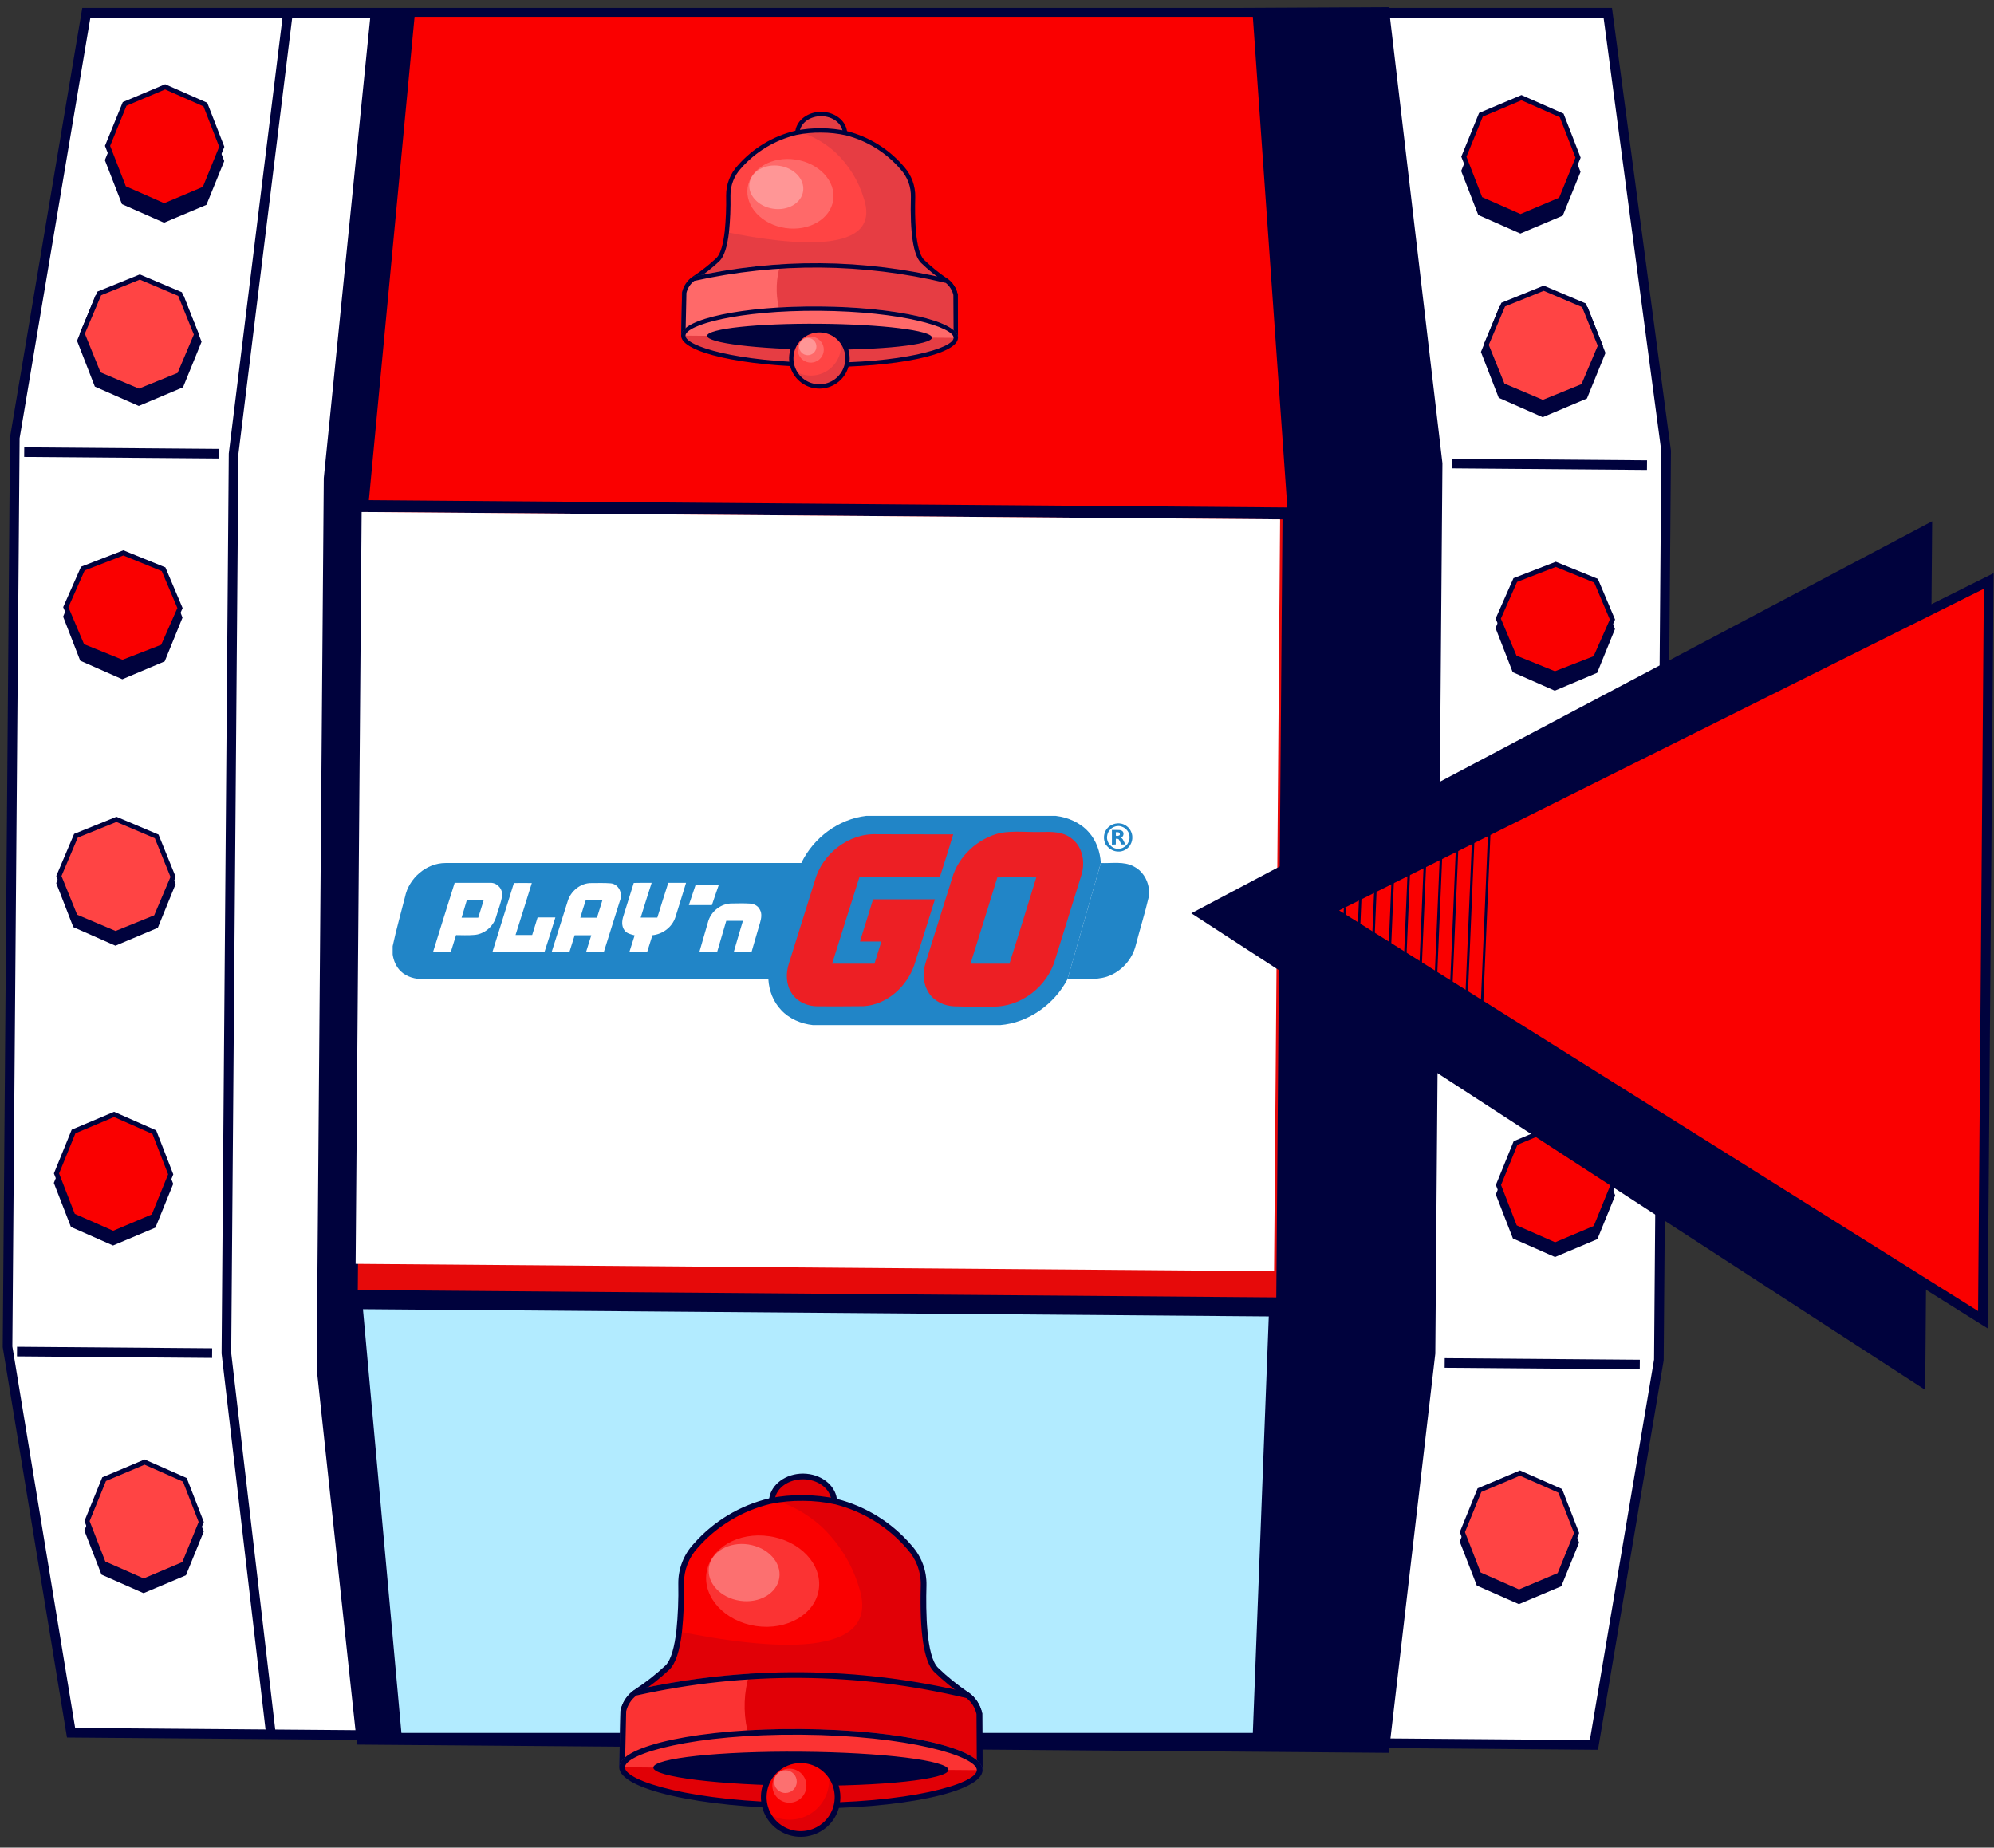 <?xml version="1.0" encoding="UTF-8"?> <svg xmlns="http://www.w3.org/2000/svg" width="545" height="505" viewBox="0 0 545 505" fill="none"><rect x="0" y="0" width="545" height="505" fill="#333333" stroke="none"/><path d="M4.045 119.665L23.598 3.475L439.438 3.475L455.39 123.275L453.403 371.71L435.651 476.932L19.425 473.603L2.058 368.1L4.045 119.665Z" fill="white" stroke="#00023D" stroke-width="2.629"></path><path d="M89.81 130.757L102.525 4.682L378.41 3.295L392.926 126.678L390.981 369.91L378.411 477.775L98.759 475.538L87.864 373.989L89.81 130.757Z" fill="#00023D" stroke="#00023D" stroke-width="2.629"></path><path d="M100.819 136.698L113.309 4.595L342.428 4.595L351.855 138.706L100.819 136.698Z" fill="#FA0000"></path><path d="M108.528 133.507L119.205 6.702L334.846 6.702L342.895 135.381L108.528 133.507Z" fill="#FA0000"></path><path d="M97.791 352.605L99.492 139.94L350.529 141.948L348.828 354.613L97.791 352.605Z" fill="#E60A0A"></path><path d="M97.196 345.447L98.84 139.935L349.876 141.943L348.232 347.455L97.196 345.447Z" fill="white"></path><path d="M108.519 474.966L97.76 356.508L348.146 358.511L343.691 474.966L108.519 474.966Z" fill="#B2EBFF" stroke="#00023D" stroke-width="2.629"></path><path d="M78.772 2.912L63.847 124.046L61.88 369.879L74.055 474.04" stroke="#00023D" stroke-width="2.629"></path><path d="M4.648 369.421L57.977 369.848" stroke="#00023D" stroke-width="2.629"></path><path d="M6.615 123.588L59.944 124.014" stroke="#00023D" stroke-width="2.629"></path><path d="M396.828 126.709L450.156 127.136" stroke="#00023D" stroke-width="2.629"></path><path d="M394.861 372.542L448.19 372.969" stroke="#00023D" stroke-width="2.629"></path><path d="M38.206 77.014L49.204 81.864L53.683 93.397L49.02 104.857L37.946 109.53L26.947 104.68L22.468 93.147L27.131 81.687L38.206 77.014Z" fill="#00023D" stroke="#00023D" stroke-width="2.629"></path><path d="M38.215 75.712L49.215 80.371L53.698 91.444L49.039 102.444L37.966 106.927L26.966 102.268L22.483 91.195L27.142 80.195L38.215 75.712Z" fill="#FF4444" stroke="#00023D" stroke-width="1.314"></path><path d="M45.104 27.638L56.102 32.488L60.582 44.021L55.918 55.481L44.844 60.155L33.846 55.304L29.366 43.772L34.029 32.312L45.104 27.638Z" fill="#00023D" stroke="#00023D" stroke-width="1.314"></path><path d="M45.135 23.737L56.134 28.587L60.613 40.12L55.95 51.58L44.875 56.254L33.877 51.403L29.397 39.871L34.061 28.411L45.135 23.737Z" fill="#FA0000" stroke="#00023D" stroke-width="1.314"></path><path d="M31.161 307.197L42.159 312.048L46.639 323.581L41.975 335.04L30.901 339.714L19.902 334.864L15.423 323.331L20.086 311.871L31.161 307.197Z" fill="#00023D" stroke="#00023D" stroke-width="1.314"></path><path d="M31.815 225.253L42.813 230.103L47.293 241.636L42.629 253.096L31.555 257.77L20.556 252.919L16.077 241.387L20.74 229.927L31.815 225.253Z" fill="#00023D" stroke="#00023D" stroke-width="1.314"></path><path d="M33.7 152.422L44.698 157.273L49.178 168.805L44.514 180.265L33.44 184.939L22.441 180.089L17.962 168.556L22.625 157.096L33.7 152.422Z" fill="#00023D" stroke="#00023D" stroke-width="1.314"></path><path d="M39.506 402.22L50.505 407.071L54.984 418.603L50.321 430.063L39.246 434.737L28.248 429.887L23.768 418.354L28.432 406.894L39.506 402.22Z" fill="#00023D" stroke="#00023D" stroke-width="1.314"></path><path d="M39.528 399.621L50.526 404.471L55.006 416.004L50.342 427.464L39.268 432.137L28.269 427.287L23.79 415.754L28.453 404.294L39.528 399.621Z" fill="#FF4444" stroke="#00023D" stroke-width="1.314"></path><path d="M31.182 304.596L42.181 309.446L46.66 320.979L41.996 332.438L30.922 337.112L19.924 332.262L15.444 320.729L20.108 309.269L31.182 304.596Z" fill="#FA0000" stroke="#00023D" stroke-width="1.314"></path><path d="M31.827 223.952L42.827 228.612L47.31 239.685L42.65 250.685L31.577 255.168L20.577 250.508L16.094 239.435L20.754 228.435L31.827 223.952Z" fill="#FF4444" stroke="#00023D" stroke-width="1.314"></path><path d="M33.711 151.122L44.713 155.591L49.2 166.204L44.544 176.744L33.472 181.037L22.471 176.568L17.984 165.955L22.64 155.415L33.711 151.122Z" fill="#FA0000" stroke="#00023D" stroke-width="1.314"></path><path d="M421.918 80.082L410.843 84.756L406.18 96.216L410.659 107.748L421.657 112.599L432.732 107.925L437.395 96.465L432.916 84.932L421.918 80.082Z" fill="#00023D" stroke="#00023D" stroke-width="2.629"></path><path d="M421.927 78.781L410.854 83.264L406.195 94.264L410.678 105.337L421.678 109.997L432.751 105.513L437.41 94.513L432.927 83.441L421.927 78.781Z" fill="#FF4444" stroke="#00023D" stroke-width="1.314"></path><path d="M415.808 30.603L404.734 35.276L400.07 46.736L404.55 58.269L415.548 63.119L426.623 58.446L431.286 46.986L426.806 35.453L415.808 30.603Z" fill="#00023D" stroke="#00023D" stroke-width="1.314"></path><path d="M415.839 26.7L404.765 31.374L400.101 42.834L404.581 54.366L415.579 59.217L426.654 54.543L431.317 43.083L426.838 31.55L415.839 26.7Z" fill="#FA0000" stroke="#00023D" stroke-width="1.314"></path><path d="M425.279 310.348L414.204 315.022L409.541 326.482L414.02 338.015L425.019 342.865L436.093 338.191L440.757 326.731L436.277 315.199L425.279 310.348Z" fill="#00023D" stroke="#00023D" stroke-width="1.314"></path><path d="M425.933 228.404L414.859 233.078L410.195 244.537L414.675 256.07L425.673 260.921L436.748 256.247L441.411 244.787L436.931 233.254L425.933 228.404Z" fill="#00023D" stroke="#00023D" stroke-width="1.314"></path><path d="M425.216 155.552L414.142 160.226L409.478 171.686L413.958 183.219L424.956 188.069L436.031 183.395L440.694 171.936L436.215 160.403L425.216 155.552Z" fill="#00023D" stroke="#00023D" stroke-width="1.314"></path><path d="M415.414 405.227L404.339 409.901L399.676 421.36L404.155 432.893L415.154 437.743L426.228 433.07L430.891 421.61L426.412 410.077L415.414 405.227Z" fill="#00023D" stroke="#00023D" stroke-width="1.314"></path><path d="M415.435 402.626L404.361 407.3L399.697 418.76L404.177 430.293L415.175 435.143L426.25 430.469L430.913 419.01L426.433 407.477L415.435 402.626Z" fill="#FF4444" stroke="#00023D" stroke-width="1.314"></path><path d="M425.298 307.747L414.224 312.421L409.56 323.881L414.04 335.414L425.038 340.264L436.113 335.59L440.776 324.13L436.297 312.598L425.298 307.747Z" fill="#FA0000" stroke="#00023D" stroke-width="1.314"></path><path d="M425.945 227.104L414.872 231.587L410.212 242.587L414.695 253.66L425.695 258.319L436.768 253.836L441.428 242.836L436.945 231.763L425.945 227.104Z" fill="#FF4444" stroke="#00023D" stroke-width="1.314"></path><path d="M425.226 154.253L414.155 158.546L409.499 169.086L413.985 179.699L424.987 184.168L436.058 179.876L440.714 169.336L436.227 158.723L425.226 154.253Z" fill="#FA0000" stroke="#00023D" stroke-width="1.314"></path><path d="M328.202 249.735L526.762 144.658L524.9 377.485L328.202 249.735Z" fill="#00023D" stroke="#00023D" stroke-width="2.629"></path><path d="M363.332 248.716L543.56 158.796L541.945 360.712L363.332 248.716Z" fill="#FA0000" stroke="#00023D" stroke-width="2.629"></path><g clip-path="url(#clip0_2789_152949)"><path d="M407.846 208.749L398.146 437.623" stroke="#00023D" stroke-width="0.675"></path><path d="M352.377 209.921L342.677 438.795" stroke="#00023D" stroke-width="0.675"></path><path d="M403.719 204.528L394.019 433.402" stroke="#00023D" stroke-width="0.675"></path><path d="M348.248 205.701L338.548 434.575" stroke="#00023D" stroke-width="0.675"></path><path d="M399.592 200.308L389.892 429.182" stroke="#00023D" stroke-width="0.675"></path><path d="M344.123 201.48L334.423 430.354" stroke="#00023D" stroke-width="0.675"></path><path d="M395.465 196.089L385.765 424.963" stroke="#00023D" stroke-width="0.675"></path><path d="M339.994 197.26L330.294 426.134" stroke="#00023D" stroke-width="0.675"></path><path d="M391.338 191.869L381.638 420.743" stroke="#00023D" stroke-width="0.675"></path><path d="M335.867 193.04L326.167 421.914" stroke="#00023D" stroke-width="0.675"></path><path d="M387.209 187.648L377.509 416.522" stroke="#00023D" stroke-width="0.675"></path><path d="M331.74 188.82L322.041 417.694" stroke="#00023D" stroke-width="0.675"></path><path d="M383.082 183.428L373.382 412.302" stroke="#00023D" stroke-width="0.675"></path><path d="M327.611 184.6L317.912 413.474" stroke="#00023D" stroke-width="0.675"></path><path d="M378.26 188.144L368.56 417.018" stroke="#00023D" stroke-width="0.675"></path><path d="M322.789 189.316L313.089 418.19" stroke="#00023D" stroke-width="0.675"></path><path d="M374.039 192.271L364.339 421.145" stroke="#00023D" stroke-width="0.675"></path><path d="M318.57 193.444L308.871 422.319" stroke="#00023D" stroke-width="0.675"></path><path d="M369.818 196.4L360.119 425.274" stroke="#00023D" stroke-width="0.675"></path><path d="M314.35 197.572L304.65 426.446" stroke="#00023D" stroke-width="0.675"></path><path d="M365.6 200.526L355.9 429.4" stroke="#00023D" stroke-width="0.675"></path><path d="M310.131 201.698L300.431 430.572" stroke="#00023D" stroke-width="0.675"></path><path d="M361.379 204.653L351.679 433.527" stroke="#00023D" stroke-width="0.675"></path><path d="M305.91 205.826L296.21 434.7" stroke="#00023D" stroke-width="0.675"></path><path d="M357.158 208.781L347.458 437.655" stroke="#00023D" stroke-width="0.675"></path><path d="M301.689 209.953L291.99 438.827" stroke="#00023D" stroke-width="0.675"></path><path d="M298.113 209.913L288.414 438.787" stroke="#00023D" stroke-width="0.675"></path></g><path d="M224.402 41.801C220.819 41.773 217.921 39.363 217.944 36.431C217.943 36.229 217.958 36.027 217.989 35.827C218.389 33.138 221.178 31.137 224.487 31.164C227.797 31.19 230.554 33.235 230.909 35.919C230.937 36.123 230.949 36.329 230.946 36.535C230.898 37.484 230.59 38.402 230.055 39.187C229.521 39.973 228.78 40.596 227.915 40.989C226.828 41.542 225.622 41.821 224.402 41.801Z" fill="#FF4444"></path><path d="M224.483 31.755C227.495 31.779 230.005 33.603 230.326 36.017C230.349 36.187 230.359 36.359 230.355 36.53C230.307 37.372 230.028 38.184 229.549 38.878C229.071 39.572 228.41 40.121 227.64 40.465C226.64 40.973 225.53 41.229 224.407 41.211C221.149 41.185 218.514 39.043 218.535 36.436C218.535 36.258 218.548 36.08 218.575 35.904C218.932 33.514 221.471 31.731 224.483 31.755ZM224.492 30.573C220.864 30.544 217.843 32.801 217.406 35.729C217.371 35.96 217.353 36.193 217.353 36.426C217.327 39.688 220.486 42.361 224.398 42.393C225.714 42.413 227.015 42.111 228.187 41.513C229.148 41.07 229.968 40.372 230.558 39.495C231.149 38.618 231.487 37.596 231.537 36.54C231.541 36.306 231.527 36.073 231.495 35.842C231.105 32.907 228.121 30.602 224.492 30.573Z" fill="#00023D"></path><path d="M186.78 91.147L187.027 79.928C187.408 78.351 188.364 76.973 189.71 76.066C192.022 74.553 194.199 72.843 196.218 70.955C197.393 69.796 198.191 67.332 198.657 63.423C198.991 60.115 199.125 56.79 199.06 53.465C199.028 50.546 200.121 47.726 202.112 45.59C206.176 40.985 211.56 37.744 217.532 36.309C219.807 35.839 222.128 35.62 224.451 35.655C226.775 35.657 229.091 35.913 231.359 36.419C237.308 37.951 242.64 41.279 246.628 45.951C248.584 48.117 249.632 50.953 249.554 53.87C249.372 60.496 249.67 68.913 252.116 71.402C254.104 73.322 256.255 75.067 258.543 76.618C259.901 77.572 260.843 79.01 261.175 80.637L261.229 91.749L186.78 91.147Z" fill="#FF4444"></path><path opacity="0.1" d="M261.824 92.339L186.176 91.734L186.271 79.914L186.436 79.916C186.828 78.147 187.881 76.595 189.379 75.577C191.662 74.085 193.811 72.398 195.802 70.534C197.006 69.35 197.69 66.542 198.07 63.353C217.436 67.314 241.014 69.382 236.123 54.307C234.663 49.413 231.923 44.996 228.187 41.513C225.104 38.756 221.408 36.773 217.405 35.729C217.842 32.801 220.863 30.544 224.492 30.573C228.12 30.602 231.104 32.907 231.495 35.842C237.564 37.393 243.004 40.785 247.068 45.553C249.122 47.835 250.224 50.818 250.145 53.888C249.995 59.359 250.111 68.522 252.538 70.988C254.499 72.883 256.621 74.605 258.88 76.133C260.362 77.175 261.39 78.743 261.753 80.518L261.824 92.339Z" fill="#00023D"></path><path d="M224.447 36.246C226.726 36.246 228.999 36.496 231.224 36.99C237.055 38.493 242.281 41.758 246.188 46.34C248.045 48.395 249.039 51.085 248.965 53.853C248.697 63.662 249.615 69.698 251.698 71.814C253.71 73.76 255.887 75.529 258.204 77.099C259.409 77.945 260.254 79.209 260.574 80.645L260.636 91.147L187.385 90.562L187.616 80.064C187.958 78.635 188.822 77.385 190.039 76.559C192.382 75.025 194.588 73.291 196.632 71.376C197.907 70.121 198.762 67.543 199.245 63.488C199.581 60.157 199.716 56.809 199.651 53.461C199.622 50.693 200.659 48.019 202.548 45.995C206.529 41.475 211.806 38.293 217.662 36.884C219.893 36.425 222.169 36.211 224.447 36.246ZM224.457 35.065C222.089 35.029 219.725 35.251 217.406 35.727C211.312 37.181 205.819 40.487 201.68 45.19C199.589 47.439 198.44 50.404 198.469 53.474C198.535 56.772 198.402 60.071 198.071 63.353C197.691 66.542 197.007 69.35 195.803 70.534C193.812 72.398 191.663 74.085 189.38 75.577C187.881 76.595 186.829 78.147 186.437 79.915L186.177 91.734L261.825 92.339L261.754 80.518C261.39 78.743 260.363 77.175 258.881 76.133C256.622 74.605 254.5 72.883 252.539 70.988C250.112 68.521 249.996 59.359 250.146 53.888C250.225 50.818 249.123 47.835 247.068 45.553C243.005 40.785 237.565 37.393 231.495 35.842C229.184 35.328 226.824 35.067 224.457 35.065Z" fill="#00023D"></path><path d="M186.78 91.148L187.027 79.928C187.383 78.443 188.257 77.132 189.492 76.233C212.32 71.113 236.019 71.303 258.763 76.787C260.003 77.739 260.859 79.107 261.173 80.638L261.227 91.743L186.78 91.148Z" fill="#FF4444"></path><path opacity="0.1" d="M261.823 92.34C261.86 87.766 244.951 83.93 224.066 83.763C222.115 83.748 220.188 83.768 218.308 83.812C217.374 83.84 216.452 83.868 215.542 83.908C214.631 83.948 213.732 83.988 212.845 84.04C211.961 80.137 212.116 76.071 213.294 72.247C214.276 72.184 215.246 72.132 216.192 72.093L217.599 72.033C218.308 72.003 219.006 71.985 219.692 71.979C219.987 71.969 220.283 71.96 220.578 71.962C221.82 71.937 223.014 71.934 224.16 71.944C235.906 72.038 247.603 73.48 259.02 76.241C260.429 77.28 261.402 78.804 261.752 80.519L261.823 92.34Z" fill="#00023D"></path><path opacity="0.2" d="M212.846 84.039C197.425 84.968 186.206 88.011 186.176 91.734L186.436 79.916C186.812 78.203 187.815 76.693 189.248 75.683C197.161 73.909 205.202 72.76 213.295 72.246C212.116 76.07 211.962 80.137 212.846 84.039Z" fill="white"></path><path d="M224.152 73.125C235.725 73.22 247.249 74.631 258.503 77.332C259.55 78.17 260.28 79.34 260.573 80.65L260.636 91.148L187.385 90.562L187.616 80.065C187.928 78.758 188.68 77.599 189.747 76.783C201.04 74.265 212.582 73.038 224.152 73.125ZM224.162 71.943C212.419 71.854 200.706 73.109 189.249 75.683C187.816 76.693 186.813 78.203 186.437 79.916L186.177 91.734L261.825 92.34L261.754 80.518C261.404 78.804 260.43 77.28 259.022 76.241C247.604 73.479 235.908 72.037 224.162 71.943Z" fill="#00023D"></path><path d="M223.938 99.72C244.501 99.884 261.198 96.578 261.232 92.335C261.266 88.091 244.624 84.518 224.061 84.354C203.498 84.189 186.801 87.496 186.767 91.739C186.733 95.982 203.375 99.555 223.938 99.72Z" fill="#FF4444"></path><path opacity="0.1" d="M261.823 92.34C261.787 96.914 244.819 100.478 223.933 100.311C203.048 100.144 186.139 96.309 186.176 91.735L261.823 92.34Z" fill="#00023D"></path><path opacity="0.2" d="M261.823 92.339L186.176 91.734C186.213 87.16 203.18 83.596 224.066 83.763C244.952 83.93 261.86 87.765 261.823 92.339Z" fill="white"></path><path d="M224.056 84.945C246.424 85.124 260.665 89.439 260.641 92.33C260.618 95.221 246.311 99.308 223.943 99.129C201.575 98.95 187.335 94.635 187.358 91.744C187.381 88.853 201.688 84.766 224.056 84.945ZM224.066 83.763C203.177 83.596 186.213 87.165 186.176 91.734C186.139 96.304 203.044 100.144 223.934 100.311C244.823 100.478 261.787 96.909 261.823 92.339C261.86 87.77 244.955 83.93 224.066 83.763Z" fill="#00023D"></path><path d="M223.975 94.992C205.576 94.845 194.482 92.975 193.848 91.739C194.501 90.627 205.624 88.935 224.023 89.082C242.421 89.229 253.516 91.1 254.15 92.335C253.497 93.447 242.374 95.139 223.975 94.992Z" fill="#00023D"></path><path d="M224.019 89.674C239.478 89.798 249.843 91.144 252.875 92.269C249.825 93.345 239.441 94.526 223.981 94.402C208.522 94.278 198.158 92.932 195.125 91.807C198.175 90.731 208.56 89.55 224.019 89.674ZM224.029 88.492C207.056 88.356 193.284 89.834 193.269 91.792C193.253 93.751 207 95.448 223.972 95.584C240.944 95.72 254.716 94.242 254.732 92.284C254.748 90.325 241.001 88.628 224.029 88.492Z" fill="#00023D"></path><path d="M223.892 105.631C228.135 105.665 231.602 102.253 231.636 98.01C231.67 93.767 228.258 90.299 224.015 90.266C219.772 90.231 216.305 93.644 216.271 97.887C216.237 102.13 219.649 105.597 223.892 105.631Z" fill="#FF4444"></path><path opacity="0.1" d="M232.227 98.014C232.209 99.974 231.496 101.865 230.215 103.349C228.933 104.833 227.167 105.813 225.229 106.116C223.292 106.418 221.311 106.023 219.638 105C217.965 103.978 216.709 102.394 216.095 100.532C217.45 101.752 219.17 102.49 220.988 102.631C222.805 102.771 224.618 102.308 226.145 101.311C227.671 100.314 228.825 98.841 229.428 97.121C230.03 95.4 230.047 93.529 229.475 91.798C230.35 92.578 231.049 93.536 231.523 94.608C231.998 95.68 232.238 96.841 232.227 98.014Z" fill="#00023D"></path><path d="M224.01 90.856C225.413 90.867 226.781 91.294 227.941 92.082C229.101 92.871 230.001 93.986 230.527 95.286C231.054 96.586 231.183 98.013 230.898 99.387C230.613 100.76 229.928 102.018 228.928 103.002C227.928 103.986 226.659 104.651 225.282 104.914C223.904 105.177 222.479 105.025 221.187 104.478C219.896 103.931 218.795 103.013 218.026 101.84C217.256 100.668 216.851 99.293 216.862 97.891C216.879 96.011 217.641 94.214 218.982 92.895C220.322 91.576 222.13 90.843 224.01 90.856ZM224.02 89.674C222.383 89.661 220.78 90.133 219.412 91.031C218.044 91.93 216.973 93.213 216.335 94.72C215.697 96.227 215.52 97.889 215.826 99.497C216.132 101.104 216.909 102.585 218.056 103.751C219.204 104.917 220.672 105.717 222.275 106.049C223.877 106.381 225.542 106.231 227.059 105.617C228.576 105.003 229.876 103.953 230.796 102.599C231.716 101.246 232.214 99.65 232.227 98.014C232.245 95.819 231.39 93.708 229.851 92.144C228.312 90.58 226.214 89.691 224.02 89.674Z" fill="#00023D"></path><path opacity="0.2" d="M227.73 54.708C228.5 49.542 223.89 44.574 217.433 43.612C210.976 42.649 205.118 46.056 204.347 51.222C203.577 56.387 208.187 61.355 214.644 62.318C221.101 63.28 226.96 59.873 227.73 54.708Z" fill="white"></path><path opacity="0.3" d="M219.507 52.282C219.989 49.044 217.099 45.93 213.052 45.326C209.004 44.723 205.331 46.858 204.849 50.096C204.366 53.334 207.256 56.449 211.304 57.052C215.351 57.656 219.024 55.52 219.507 52.282Z" fill="white"></path><path opacity="0.2" d="M221.579 99.111C223.537 99.126 225.138 97.552 225.153 95.593C225.169 93.635 223.594 92.035 221.636 92.019C219.677 92.003 218.077 93.578 218.061 95.536C218.046 97.495 219.621 99.095 221.579 99.111Z" fill="white"></path><path opacity="0.3" d="M220.76 97.085C222.065 97.096 223.132 96.046 223.143 94.74C223.153 93.435 222.103 92.368 220.798 92.357C219.492 92.347 218.425 93.397 218.415 94.702C218.404 96.008 219.454 97.075 220.76 97.085Z" fill="white"></path><path d="M219.426 417.512C214.723 417.475 210.92 414.312 210.95 410.464C210.949 410.198 210.969 409.934 211.009 409.671C211.534 406.142 215.194 403.517 219.538 403.552C223.881 403.586 227.499 406.27 227.966 409.792C228.002 410.059 228.018 410.33 228.013 410.6C227.951 411.846 227.547 413.05 226.845 414.082C226.144 415.113 225.172 415.931 224.036 416.446C222.609 417.172 221.026 417.537 219.426 417.512Z" fill="#FA0000"></path><path d="M219.531 404.327C223.484 404.359 226.778 406.752 227.2 409.92C227.23 410.144 227.243 410.369 227.238 410.594C227.175 411.699 226.809 412.765 226.18 413.675C225.552 414.586 224.685 415.306 223.675 415.758C222.362 416.425 220.905 416.761 219.432 416.737C215.155 416.702 211.698 413.892 211.726 410.47C211.725 410.236 211.742 410.003 211.778 409.772C212.247 406.636 215.579 404.296 219.531 404.327ZM219.544 402.776C214.782 402.738 210.818 405.7 210.244 409.543C210.197 409.845 210.174 410.151 210.175 410.457C210.14 414.739 214.285 418.247 219.42 418.288C221.147 418.315 222.854 417.918 224.393 417.133C225.653 416.552 226.729 415.636 227.505 414.485C228.28 413.334 228.724 411.992 228.789 410.606C228.794 410.3 228.776 409.994 228.734 409.691C228.222 405.839 224.306 402.814 219.544 402.776Z" fill="#00023D"></path><path d="M170.051 482.274L170.375 467.55C170.874 465.48 172.13 463.672 173.895 462.482C176.93 460.496 179.788 458.252 182.436 455.774C183.98 454.254 185.026 451.02 185.638 445.89C186.076 441.548 186.253 437.184 186.166 432.821C186.125 428.989 187.559 425.288 190.172 422.485C195.506 416.441 202.572 412.188 210.409 410.304C213.396 409.688 216.441 409.4 219.49 409.446C222.54 409.449 225.58 409.785 228.556 410.45C236.363 412.459 243.361 416.827 248.595 422.959C251.163 425.801 252.538 429.523 252.436 433.352C252.197 442.047 252.588 453.094 255.798 456.361C258.407 458.881 261.229 461.171 264.232 463.206C266.015 464.459 267.251 466.346 267.687 468.48L267.758 483.064L170.051 482.274Z" fill="#FA0000"></path><path opacity="0.1" d="M268.539 483.837L169.259 483.043L169.383 467.531L169.6 467.533C170.114 465.212 171.496 463.175 173.462 461.839C176.459 459.881 179.279 457.666 181.892 455.22C183.472 453.666 184.37 449.981 184.869 445.796C210.285 450.995 241.228 453.709 234.808 433.925C232.893 427.501 229.297 421.704 224.394 417.133C220.347 413.514 215.497 410.912 210.244 409.543C210.818 405.7 214.782 402.738 219.544 402.776C224.306 402.814 228.223 405.839 228.735 409.691C236.7 411.726 243.84 416.178 249.173 422.435C251.87 425.43 253.315 429.345 253.212 433.374C253.015 440.555 253.167 452.579 256.352 455.816C258.926 458.304 261.711 460.563 264.675 462.569C266.62 463.936 267.969 465.994 268.446 468.323L268.539 483.837Z" fill="#00023D"></path><path d="M219.485 410.221C222.476 410.221 225.459 410.548 228.379 411.197C236.032 413.169 242.89 417.455 248.018 423.468C250.455 426.165 251.76 429.696 251.663 433.328C251.31 446.202 252.516 454.123 255.249 456.9C257.889 459.454 260.746 461.775 263.787 463.836C265.368 464.946 266.478 466.606 266.898 468.49L266.979 482.273L170.845 481.504L171.147 467.728C171.597 465.851 172.731 464.211 174.327 463.127C177.403 461.114 180.298 458.838 182.981 456.325C184.654 454.679 185.776 451.295 186.41 445.973C186.85 441.601 187.028 437.207 186.943 432.814C186.904 429.18 188.266 425.671 190.745 423.015C195.969 417.083 202.895 412.907 210.58 411.058C213.509 410.455 216.495 410.174 219.485 410.221ZM219.497 408.67C216.391 408.623 213.288 408.915 210.244 409.539C202.247 411.448 195.037 415.786 189.605 421.959C186.861 424.91 185.353 428.801 185.392 432.831C185.478 437.159 185.303 441.489 184.869 445.796C184.37 449.981 183.472 453.666 181.893 455.22C179.28 457.666 176.459 459.881 173.462 461.839C171.496 463.174 170.114 465.211 169.601 467.532L169.259 483.043L268.539 483.837L268.446 468.323C267.969 465.994 266.621 463.935 264.676 462.568C261.711 460.563 258.926 458.303 256.352 455.815C253.167 452.579 253.015 440.554 253.212 433.373C253.315 429.345 251.87 425.43 249.173 422.435C243.84 416.178 236.701 411.726 228.735 409.69C225.702 409.016 222.604 408.674 219.497 408.67Z" fill="#00023D"></path><path d="M170.051 482.274L170.376 467.55C170.843 465.6 171.99 463.88 173.61 462.7C203.57 455.981 234.672 456.23 264.521 463.427C266.149 464.677 267.272 466.471 267.684 468.482L267.755 483.056L170.051 482.274Z" fill="#FA0000"></path><path opacity="0.1" d="M268.538 483.838C268.586 477.835 246.396 472.802 218.985 472.582C216.426 472.562 213.897 472.588 211.43 472.646C210.204 472.683 208.994 472.72 207.799 472.772C206.604 472.825 205.425 472.877 204.261 472.946C203.099 467.824 203.303 462.487 204.85 457.468C206.138 457.385 207.411 457.318 208.652 457.266L210.499 457.187C211.43 457.148 212.345 457.125 213.245 457.116C213.633 457.104 214.021 457.092 214.409 457.095C216.038 457.061 217.605 457.058 219.11 457.07C234.525 457.194 249.876 459.086 264.86 462.711C266.708 464.074 267.985 466.074 268.445 468.324L268.538 483.838Z" fill="#00023D"></path><path opacity="0.2" d="M204.261 472.945C184.022 474.164 169.299 478.157 169.26 483.043L169.601 467.533C170.094 465.285 171.411 463.304 173.291 461.978C183.676 459.65 194.229 458.142 204.85 457.468C203.303 462.486 203.1 467.823 204.261 472.945Z" fill="white"></path><path d="M219.098 458.621C234.286 458.746 249.41 460.598 264.18 464.141C265.554 465.242 266.512 466.778 266.897 468.496L266.979 482.274L170.845 481.505L171.148 467.729C171.557 466.014 172.545 464.493 173.945 463.421C188.766 460.117 203.914 458.506 219.098 458.621ZM219.111 457.07C203.7 456.952 188.327 458.599 173.291 461.978C171.411 463.304 170.094 465.286 169.601 467.533L169.26 483.044L268.539 483.838L268.446 468.324C267.987 466.073 266.71 464.073 264.861 462.71C249.877 459.086 234.526 457.193 219.111 457.07Z" fill="#00023D"></path><path d="M218.818 493.523C245.805 493.739 267.719 489.4 267.763 483.831C267.808 478.262 245.966 473.573 218.979 473.357C191.992 473.141 170.079 477.481 170.035 483.049C169.99 488.618 191.831 493.307 218.818 493.523Z" fill="#FA0000"></path><path opacity="0.1" d="M268.539 483.838C268.491 489.841 246.223 494.518 218.813 494.299C191.402 494.08 169.212 489.047 169.26 483.043L268.539 483.838Z" fill="#00023D"></path><path opacity="0.2" d="M268.539 483.839L169.259 483.045C169.307 477.042 191.575 472.364 218.986 472.583C246.396 472.803 268.587 477.836 268.539 483.839Z" fill="white"></path><path d="M218.973 474.135C248.329 474.369 267.018 480.032 266.987 483.827C266.957 487.621 248.18 492.984 218.824 492.75C189.468 492.515 170.78 486.852 170.81 483.057C170.84 479.263 189.617 473.9 218.973 474.135ZM218.986 472.583C191.57 472.364 169.307 477.048 169.259 483.045C169.211 489.042 191.397 494.082 218.812 494.301C246.227 494.52 268.491 489.836 268.539 483.839C268.587 477.842 246.401 472.803 218.986 472.583Z" fill="#00023D"></path><path d="M218.868 487.319C194.721 487.126 180.161 484.671 179.329 483.05C180.186 481.591 194.783 479.37 218.93 479.563C243.076 479.756 257.636 482.21 258.468 483.832C257.611 485.291 243.014 487.512 218.868 487.319Z" fill="#00023D"></path><path d="M218.923 480.339C239.211 480.501 252.813 482.268 256.793 483.744C252.79 485.157 239.162 486.706 218.873 486.544C198.585 486.382 184.983 484.614 181.003 483.138C185.006 481.726 198.634 480.177 218.923 480.339ZM218.935 478.788C196.661 478.61 178.587 480.548 178.566 483.119C178.546 485.689 196.587 487.917 218.861 488.095C241.135 488.273 259.209 486.334 259.23 483.764C259.251 481.194 241.209 478.966 218.935 478.788Z" fill="#00023D"></path><path d="M218.755 501.279C224.324 501.324 228.874 496.846 228.919 491.277C228.963 485.709 224.485 481.158 218.917 481.114C213.348 481.069 208.798 485.547 208.753 491.116C208.709 496.684 213.187 501.235 218.755 501.279Z" fill="#FA0000"></path><path opacity="0.1" d="M229.695 491.284C229.672 493.857 228.737 496.338 227.055 498.286C225.373 500.233 223.054 501.52 220.512 501.917C217.969 502.314 215.369 501.795 213.173 500.453C210.978 499.111 209.33 497.033 208.524 494.59C210.302 496.19 212.56 497.159 214.945 497.343C217.33 497.528 219.71 496.919 221.713 495.612C223.716 494.304 225.231 492.37 226.021 490.112C226.812 487.854 226.834 485.398 226.084 483.126C227.232 484.15 228.149 485.407 228.772 486.814C229.395 488.221 229.71 489.745 229.695 491.284Z" fill="#00023D"></path><path d="M218.91 481.89C220.751 481.905 222.546 482.465 224.069 483.5C225.591 484.535 226.772 485.998 227.463 487.704C228.154 489.41 228.323 491.283 227.95 493.086C227.576 494.888 226.676 496.54 225.364 497.831C224.052 499.122 222.387 499.995 220.579 500.34C218.77 500.684 216.9 500.485 215.205 499.767C213.51 499.049 212.066 497.845 211.056 496.306C210.046 494.767 209.514 492.963 209.529 491.123C209.551 488.655 210.552 486.297 212.311 484.566C214.069 482.836 216.443 481.873 218.91 481.89ZM218.923 480.339C216.775 480.322 214.671 480.942 212.876 482.12C211.08 483.299 209.675 484.984 208.837 486.961C208 488.939 207.767 491.121 208.169 493.23C208.571 495.34 209.59 497.283 211.097 498.814C212.603 500.344 214.529 501.394 216.632 501.83C218.735 502.266 220.92 502.068 222.911 501.262C224.902 500.456 226.609 499.078 227.816 497.302C229.023 495.526 229.677 493.431 229.694 491.284C229.717 488.404 228.595 485.633 226.575 483.58C224.555 481.528 221.803 480.362 218.923 480.339Z" fill="#00023D"></path><path opacity="0.2" d="M223.792 434.45C224.802 427.671 218.752 421.152 210.278 419.888C201.805 418.625 194.116 423.096 193.105 429.875C192.095 436.654 198.145 443.174 206.619 444.437C215.092 445.701 222.781 441.229 223.792 434.45Z" fill="white"></path><path opacity="0.3" d="M213.003 431.266C213.637 427.017 209.844 422.93 204.532 422.138C199.22 421.346 194.4 424.149 193.766 428.398C193.133 432.648 196.925 436.735 202.238 437.527C207.55 438.319 212.37 435.516 213.003 431.266Z" fill="white"></path><path opacity="0.2" d="M215.722 492.724C218.292 492.744 220.392 490.677 220.412 488.107C220.433 485.537 218.366 483.437 215.796 483.417C213.226 483.396 211.126 485.463 211.105 488.033C211.085 490.603 213.152 492.703 215.722 492.724Z" fill="white"></path><path opacity="0.3" d="M214.646 490.066C216.36 490.08 217.76 488.702 217.774 486.988C217.787 485.275 216.41 483.875 214.696 483.861C212.983 483.847 211.583 485.225 211.569 486.939C211.555 488.652 212.933 490.052 214.646 490.066Z" fill="white"></path><path d="M300.877 235.883C300.705 232.817 299.637 229.717 297.536 227.409C295.228 224.826 291.921 223.413 288.545 223H236.773C229.195 223.861 222.341 228.994 219.034 235.848V235.883C186.62 235.883 154.172 235.883 121.759 235.883C116.523 235.883 111.735 240.051 110.702 245.149C109.565 249.661 108.291 254.07 107.326 258.617V260.89C107.567 262.578 108.291 264.266 109.496 265.437C111.15 267.056 113.492 267.642 115.765 267.642C147.18 267.642 178.595 267.642 210.009 267.642C210.181 270.776 211.352 273.808 213.523 276.081C215.727 278.458 218.965 279.836 222.203 280.18H273.355C281.105 279.56 288.201 274.462 291.783 267.607L300.877 235.883Z" fill="#2185C7"></path><path d="M303.287 231.956C303.7 232.231 304.148 232.473 304.63 232.61C305.112 232.748 305.595 232.783 306.111 232.748C306.766 232.679 307.42 232.438 307.937 232.025C308.385 231.715 308.729 231.301 308.97 230.854C309.349 230.199 309.521 229.476 309.487 228.752C309.487 228.236 309.315 227.65 309.074 227.168C308.867 226.72 308.557 226.307 308.178 225.997C307.696 225.583 307.145 225.273 306.525 225.136C306.111 225.067 305.732 224.998 305.319 225.067C304.699 225.101 304.148 225.308 303.631 225.583C303.115 225.893 302.632 226.341 302.288 226.892C301.978 227.409 301.771 228.064 301.737 228.718C301.702 229.441 301.875 230.234 302.219 230.854C302.529 231.233 302.873 231.611 303.287 231.956ZM302.598 228.511C302.667 227.96 302.873 227.409 303.218 226.996C303.597 226.548 304.01 226.169 304.561 225.997C304.837 225.859 305.112 225.825 305.422 225.79C305.836 225.756 306.284 225.79 306.628 225.962C307.145 226.135 307.593 226.445 307.971 226.858C308.385 227.306 308.626 227.822 308.695 228.408C308.764 228.925 308.729 229.51 308.523 229.992C308.35 230.406 308.144 230.75 307.834 231.06C307.558 231.336 307.214 231.577 306.869 231.749C306.387 231.956 305.836 232.025 305.25 231.99C304.596 231.921 304.01 231.611 303.562 231.164C303.149 230.785 302.873 230.303 302.701 229.786C302.563 229.338 302.529 228.89 302.598 228.511ZM304.975 230.819C304.975 230.303 304.975 229.82 304.975 229.269C305.112 229.269 305.216 229.269 305.388 229.269C305.457 229.269 305.595 229.304 305.664 229.338C305.732 229.372 305.836 229.476 305.87 229.579C305.939 229.717 306.008 229.82 306.077 229.958C306.215 230.234 306.352 230.509 306.49 230.819C306.869 230.819 307.214 230.819 307.593 230.819C307.386 230.44 307.214 230.096 307.041 229.717C306.973 229.51 306.835 229.304 306.663 229.166C306.525 229.028 306.421 228.994 306.284 228.959C306.352 228.925 306.421 228.925 306.49 228.89C306.697 228.821 306.869 228.649 306.938 228.477C307.007 228.305 307.076 228.167 307.076 227.995C307.076 227.822 307.076 227.685 307.007 227.512C306.973 227.375 306.869 227.271 306.8 227.202C306.628 227.03 306.387 226.961 306.146 226.892C305.939 226.858 305.732 226.858 305.491 226.858C304.975 226.858 304.458 226.858 303.907 226.858C303.907 228.201 303.907 229.579 303.907 230.923C304.286 230.819 304.665 230.819 304.975 230.819ZM304.975 227.478C305.112 227.478 305.216 227.478 305.388 227.478C305.56 227.478 305.698 227.478 305.836 227.547C305.905 227.581 306.008 227.685 306.042 227.754C306.077 227.891 306.077 227.995 306.077 228.064C306.077 228.201 306.042 228.305 305.905 228.339C305.767 228.408 305.664 228.477 305.491 228.477C305.319 228.477 305.181 228.477 305.009 228.477C304.975 228.167 304.975 227.857 304.975 227.478Z" fill="#2185C7"></path><path d="M291.781 267.573C295.329 267.401 299.049 268.055 302.528 266.953C306.421 265.644 309.486 262.303 310.451 258.272C311.588 253.863 312.965 249.523 313.999 245.08V242.772C313.62 240.292 312.173 237.984 309.934 236.847C307.144 235.332 303.906 236.021 300.875 235.883L291.781 267.573Z" fill="#2185C7"></path><path d="M129.405 255.551C127.82 255.689 126.201 255.586 124.651 255.586C124.169 257.136 123.687 258.72 123.205 260.236C121.586 260.236 119.967 260.236 118.348 260.236C120.277 253.932 122.309 247.594 124.272 241.291C127.579 241.325 130.851 241.256 134.158 241.291C135.984 241.325 137.465 243.047 137.224 244.873C136.948 246.871 136.122 248.697 135.605 250.591C134.813 253.347 132.229 255.448 129.405 255.551ZM134.572 260.27C136.501 253.967 138.533 247.663 140.462 241.36C142.081 241.325 143.7 241.325 145.353 241.36C143.906 246.113 142.391 250.798 140.91 255.551C142.46 255.551 143.941 255.551 145.456 255.551C145.973 253.932 146.455 252.348 146.938 250.763C148.557 250.763 150.176 250.763 151.795 250.763C150.83 253.932 149.831 257.136 148.798 260.27C144.079 260.27 139.36 260.27 134.572 260.27ZM169.431 246.216C167.984 250.901 166.468 255.586 165.022 260.27C163.403 260.27 161.784 260.27 160.165 260.27C160.647 258.72 161.129 257.136 161.612 255.62C160.061 255.62 158.58 255.62 157.065 255.62C156.582 257.17 156.1 258.755 155.618 260.27C153.999 260.27 152.38 260.27 150.761 260.27C152.208 255.655 153.655 251.039 155.136 246.423C155.928 243.599 158.684 241.291 161.68 241.36C163.403 241.36 165.194 241.291 166.916 241.429C169.155 241.635 170.292 244.253 169.431 246.216ZM184.587 250.729C183.691 253.45 181.108 255.345 178.318 255.62C177.836 257.17 177.353 258.686 176.871 260.236C175.252 260.236 173.633 260.236 172.014 260.236C172.496 258.686 172.979 257.205 173.461 255.655C172.462 255.379 171.256 255.172 170.636 254.208C169.844 253.071 169.982 251.624 170.395 250.35C171.325 247.353 172.29 244.356 173.22 241.325C174.839 241.291 176.458 241.291 178.111 241.291C177.112 244.46 176.079 247.594 175.114 250.798C176.595 250.798 178.146 250.798 179.661 250.798C180.66 247.629 181.625 244.425 182.658 241.291C184.277 241.291 185.896 241.291 187.515 241.291C186.55 244.46 185.586 247.594 184.587 250.729ZM190.133 241.842C192.234 241.842 194.335 241.842 196.471 241.842C195.851 243.702 195.162 245.528 194.576 247.388C192.475 247.388 190.374 247.388 188.273 247.388C188.893 245.528 189.513 243.667 190.133 241.842ZM207.734 252.21C206.977 254.897 206.15 257.549 205.392 260.27C203.773 260.27 202.154 260.27 200.535 260.27C201.328 257.377 202.223 254.552 203.05 251.693C201.5 251.693 200.019 251.693 198.503 251.693C197.642 254.518 196.85 257.411 195.988 260.27C194.369 260.27 192.751 260.27 191.132 260.27C191.924 257.549 192.716 254.793 193.508 252.038C194.266 249.144 197.056 246.905 200.053 246.94C201.706 246.905 203.36 246.871 205.013 246.974C206.116 247.043 207.183 247.594 207.666 248.593C208.32 249.695 208.079 251.039 207.734 252.21Z" fill="white"></path><path d="M236.048 275.013C231.88 275.082 227.677 275.048 223.544 275.048C220.788 275.082 217.929 273.876 216.379 271.465C214.795 269.088 214.76 265.988 215.621 263.336C217.964 255.827 220.34 248.352 222.683 240.808C224.646 233.437 231.983 227.65 239.699 228.029C246.657 228.064 253.58 228.029 260.539 228.064C259.367 231.956 258.127 235.814 256.887 239.706C249.585 239.706 242.213 239.741 234.911 239.706C232.396 247.594 229.916 255.517 227.436 263.405C231.329 263.405 235.152 263.405 239.01 263.405C239.63 261.373 240.25 259.34 240.904 257.342C238.975 257.342 236.978 257.342 235.049 257.342C236.22 253.485 237.46 249.661 238.631 245.803C244.28 245.803 249.895 245.803 255.544 245.803C253.649 251.762 251.824 257.756 249.895 263.749C247.897 269.64 242.42 274.634 236.048 275.013ZM288.44 262.096C286.373 269.605 279.001 275.358 271.182 275.116C267.703 275.082 264.19 275.185 260.711 275.048C258.058 274.91 255.406 273.704 253.925 271.465C252.272 269.02 252.134 265.885 252.995 263.129C255.406 255.448 257.817 247.732 260.229 240.051C261.951 233.988 267.255 229.166 273.352 227.685C277.038 227.03 280.793 227.512 284.513 227.409C287.372 227.34 290.575 227.271 292.952 229.235C295.914 231.474 296.638 235.642 295.604 239.052C293.262 246.699 290.816 254.38 288.44 262.096Z" fill="#ED1F24"></path><path d="M272.595 239.81C270.184 247.698 267.704 255.586 265.258 263.405C268.806 263.405 272.354 263.405 275.902 263.405C278.382 255.551 280.828 247.698 283.239 239.81C279.725 239.81 276.143 239.775 272.595 239.81ZM126.166 250.832C127.716 250.832 129.197 250.832 130.713 250.832C131.195 249.248 131.712 247.663 132.194 246.079C130.644 246.079 129.128 246.079 127.578 246.079C127.096 247.663 126.614 249.248 126.166 250.832ZM158.614 250.832C160.095 250.832 161.645 250.832 163.161 250.832C163.643 249.248 164.16 247.663 164.642 246.079C163.161 246.079 161.611 246.079 160.095 246.079C159.578 247.663 159.062 249.248 158.614 250.832Z" fill="#2185C7"></path><defs><clipPath id="clip0_2789_152949"><rect width="58.638" height="153.557" fill="white" transform="matrix(-0.715 0.699 0.699 0.715 407.846 208.748)"></rect></clipPath></defs></svg> 